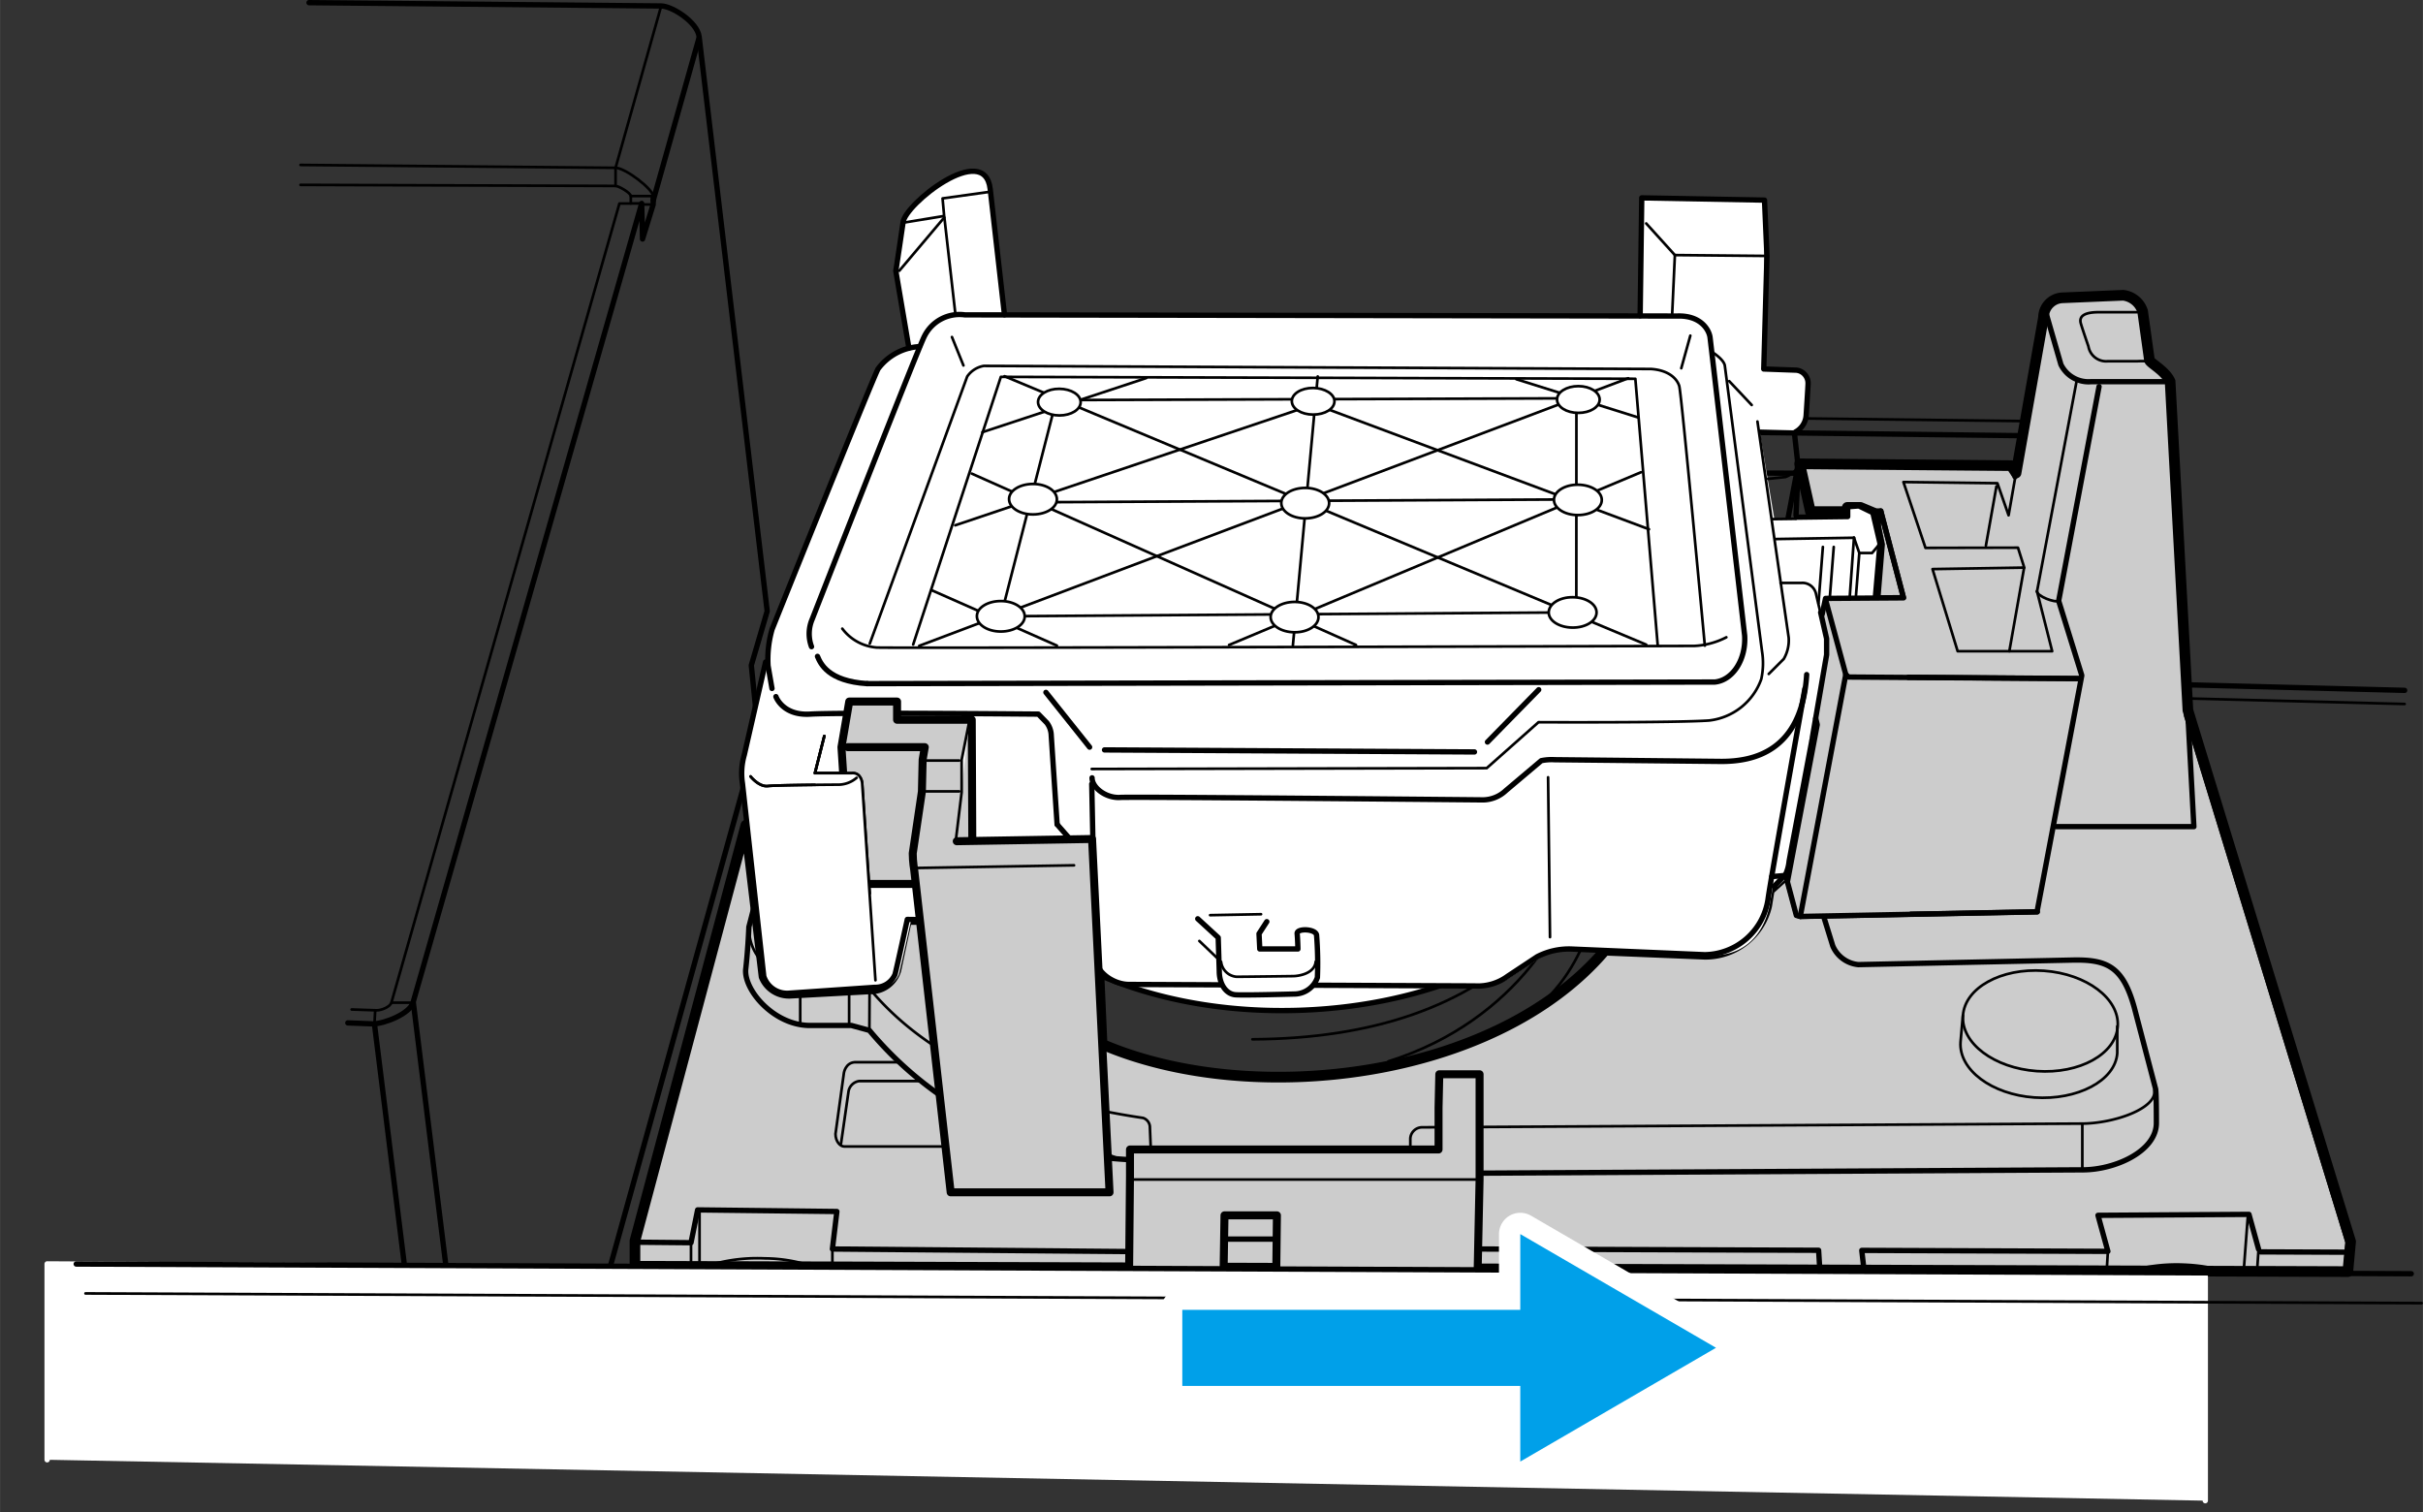 <svg id="レイヤー_1" data-name="レイヤー 1" xmlns="http://www.w3.org/2000/svg" width="80.22mm" height="50.06mm" viewBox="0 0 227.4 141.91"><rect x="0" y="0" width="227.4" height="141.91" fill="#333333" stroke="none"/><defs><style>.cls-1,.cls-12,.cls-13,.cls-6{fill:#ccc;}.cls-1,.cls-10,.cls-12,.cls-2,.cls-3,.cls-4,.cls-5,.cls-6,.cls-7,.cls-8{stroke:#000;}.cls-1,.cls-10,.cls-12,.cls-14,.cls-2,.cls-3,.cls-4,.cls-5,.cls-6,.cls-7,.cls-9{stroke-linecap:round;stroke-linejoin:round;}.cls-2,.cls-3,.cls-7,.cls-8{fill:none;}.cls-10,.cls-2,.cls-9{stroke-width:0.5px;}.cls-12,.cls-3,.cls-4,.cls-8{stroke-width:0.25px;}.cls-10,.cls-11,.cls-14,.cls-4,.cls-5,.cls-9{fill:#fff;}.cls-5{stroke-width:0.5px;}.cls-6,.cls-7{stroke-width:0.75px;}.cls-8{stroke-miterlimit:10;}.cls-14,.cls-9{stroke:#fff;}.cls-14{stroke-width:4px;}.cls-15{fill:#00a0e9;}</style></defs><path class="cls-1" d="M70,77.45l-10.41,39,0,2.39,160.76.5.26-2.82L205.34,66.66,203.67,35.8c-.45-1-1.86-1.71-1.94-2l-.64-4.58a2.19,2.19,0,0,0-1.82-1.51l-5.71.24a1.85,1.85,0,0,0-1.77,1.82l-2.58,14.62-.46-.69-19.84-.17,1,4.48,3.53,0-.07-.39,1.24,0,1.17.49.62,3L176,56l-4.75.2-.33,1.48.49,2.13,0,1.76-3.84,20.57-1.52,1.38L165.81,85a5.91,5.91,0,0,1-5.8,4.56l-9.37-.38C140.3,101.37,117.35,104,103.43,98l-.87-19.46-11.31.24,0-11.27h-7V65.8H79.56L79,70.08l.16,2.43H80a1,1,0,0,1,.9.91l.64,9.5H86l.32,3.38-1.23,0-1,4.71a2.46,2.46,0,0,1-2.45,1.8l-7.53.41a2.53,2.53,0,0,1-2.41-1.58Z"/><path class="cls-2" d="M167.33,51.69l-81.87-1c-4.47-.14-6.1,1.43-7.7,7.36L70.28,87c-.09,2.26-.3,4-.3,4-.14,2,2.75,5.29,6.1,5.24l3.82,0,1.69.46a33.83,33.83,0,0,0,25.77,12.17h0c.46,0,1.25.3,1.22,1l-.18,5.1a1.23,1.23,0,0,0,1.35,1.32H131.6a1.11,1.11,0,0,0,1.14-1.16l0-4a1,1,0,0,1,1.08-1l61.65-.34c3.06,0,6.91-1.76,6.91-4.39,0-.69,0-3-.08-3.23l-2-7.64c-1.06-3.8-2.54-4.48-5.7-4.43l-20.2.43a2.92,2.92,0,0,1-2.39-1.75L171.15,86"/><line class="cls-3" x1="195.43" y1="105.47" x2="195.43" y2="109.86"/><line class="cls-3" x1="75.1" y1="92.41" x2="75.1" y2="96.14"/><line class="cls-3" x1="79.69" y1="92.38" x2="79.69" y2="96.14"/><line class="cls-3" x1="81.61" y1="92.8" x2="81.59" y2="96.77"/><ellipse class="cls-3" cx="191.48" cy="95.81" rx="4.72" ry="7.28" transform="translate(82.46 280.09) rotate(-85.97)"/><path class="cls-3" d="M184.22,95.3,184,97.79c-.18,2.6,2.92,4.93,6.93,5.21s7.6-1.56,7.78-4.16V96.32"/><path class="cls-4" d="M92.56,53.53v1.78c0,1.88-2.42,3.41-5.33,3.37S82,57.1,82,55.21l0-1.8c0-1.89,2.4-3.39,5.3-3.35S92.58,51.64,92.56,53.53Z"/><path class="cls-3" d="M92.56,53.53c0,1.88-2.39,3.38-5.3,3.35S82,55.29,82,53.41"/><path class="cls-3" d="M70.3,87.18c0,3.14,3.17,5.16,6.08,5.19h3.31l1.92.42c5.56,6.69,14.53,10.48,25.67,12.13h0a.93.93,0,0,1,.64.91l.2,4.9a1.23,1.23,0,0,0,1.35,1.32h21.76a1.11,1.11,0,0,0,1.13-1.16l0-4a1.11,1.11,0,0,1,1.12-1.09h0l61.88-.35c3,0,7.07-1.4,6.84-3.14"/><path class="cls-5" d="M119.67,80.06A2.23,2.23,0,0,1,118,81s-4.25.11-5.1,0a1.49,1.49,0,0,1-1.16-1l-8.14-.09a3.19,3.19,0,0,1-2.9-2.6,24.29,24.29,0,0,1-6.64-4l-2.89-.07h0l-1.13,0a18.81,18.81,0,0,0,1.25,1.43A18.1,18.1,0,0,0,92.77,76c5.48,4.71,14,7.44,24,7.14,1.37,0,2.76-.15,4.13-.31a46.8,46.8,0,0,0,10.93-2.61Z"/><polyline class="cls-6" points="138.29 137.91 134.72 137.91 134.72 133.68 119.61 133.71 119.84 114.06 114.92 114.06 114.6 133.81 105.83 133.74 106.05 110.39 106.05 107.88 135.01 107.88 135.01 107.75 135.01 103.96 135.08 100.82 138.86 100.82 138.86 110.7 138.29 137.69"/><line class="cls-3" x1="106.25" y1="110.7" x2="138.56" y2="110.7"/><path class="cls-3" d="M104.15,108.4a4.2,4.2,0,0,0,1.55.43"/><path class="cls-3" d="M201.4,33.9a7.69,7.69,0,0,0-.78,0h-2.78A1.69,1.69,0,0,1,196,32.5s-.55-1.59-.71-2.14c-.21-.74.44-1.06,1.67-1.06h3.64"/><path class="cls-2" d="M193,77.58H205.9l-2.21-41.3a3.33,3.33,0,0,0-.72-1.42L201.9,34l-.25-.16"/><path class="cls-2" d="M191.94,29.08l1.48,5.13a2.88,2.88,0,0,0,2.85,1.61h7.28"/><polyline class="cls-2" points="168.95 43.69 169.82 47.78 169.88 47.96 176.51 47.96 178.64 56.09 171.33 56.15 169.6 64.17 170.55 68 167.75 82.74"/><line class="cls-3" x1="175.37" y1="49.82" x2="174.4" y2="55.91"/><path class="cls-2" d="M164.17,67.87l4.61-24.35,20,.22.33,1,0-.24,2.67-15.1a1.72,1.72,0,0,1,1.71-1.5c.66-.14,5.58-.2,5.58-.2a1.86,1.86,0,0,1,1.28.43,2.54,2.54,0,0,1,.59,1,8.39,8.39,0,0,1,.32,1.39l.32,3.26"/><line class="cls-2" x1="171.37" y1="56.39" x2="173.23" y2="63.28"/><polyline class="cls-2" points="168.95 85.99 173.23 63.28 173.5 63.52 195.06 63.68"/><line class="cls-3" x1="191.18" y1="55.5" x2="194.88" y2="35.84"/><path class="cls-7" d="M220.29,119.4s.22-2.77.2-2.84L205.34,67.15"/><line class="cls-3" x1="114.75" y1="125.95" x2="119.39" y2="125.95"/><line class="cls-2" x1="212.15" y1="117.49" x2="220.35" y2="117.52"/><polyline class="cls-2" points="138.86 117.22 170.68 117.34 170.82 119.63 174.99 119.63 174.73 117.35 197.68 117.44"/><line class="cls-2" x1="168.43" y1="44.41" x2="152.87" y2="44.36"/><path class="cls-3" d="M88.65,107.6H79.23c-.38,0-.82-.47-.82-1.18l.79-5.73s.14-.93,1-1h4.26"/><path class="cls-2" d="M151,64.41a19,19,0,0,1,4.7,12.22c0,13.5-15.73,24.44-35.14,24.44A47.46,47.46,0,0,1,103.43,98"/><path class="cls-3" d="M150.13,77.79c.57,2.92.14,11-5.14,16.12"/><path class="cls-3" d="M148.13,81.5c-.5,4.28-5.56,14.26-17.83,18.11"/><path class="cls-3" d="M117.54,97.54c11.34-.07,20-3.06,26.31-9.2"/><path class="cls-3" d="M151.8,72.78a18.16,18.16,0,0,1,2.89,8.29"/><polyline class="cls-2" points="168.23 56.53 169.57 56.53 170.97 49.69 176.18 49.7 176.51 47.96"/><polyline class="cls-2" points="164.94 67.97 167.62 53.55 168.24 56.39 169.88 47.96"/><line class="cls-3" x1="162.12" y1="71.47" x2="169.55" y2="71.33"/><line class="cls-3" x1="167.51" y1="71.75" x2="165.52" y2="82.32"/><polyline class="cls-3" points="191.18 55.5 192.6 61.12 183.73 61.12 181.37 53.41 189.98 53.27 189.39 51.4 180.71 51.42 178.64 45.24 187.46 45.35 188.51 48.36 188.51 48.36 189.18 44.53"/><path class="cls-3" d="M193.24,56.39c-.39.21-2.06-.44-2.06-.89"/><path class="cls-2" d="M197,36.28l-3.79,20.11,2.17,7-4.2,22.18L169,86l-.36-.1-1-3.75-2.36.2c-.78.11-1.08-.44-1.18-1.11l-2.56-12c-.05-.36,0-1.15.63-1.22h2.82"/><line class="cls-3" x1="186.38" y1="51.21" x2="187.37" y2="45.64"/><line class="cls-3" x1="188.58" y1="61.12" x2="189.96" y2="53.31"/><line class="cls-3" x1="211.97" y1="117.23" x2="211.82" y2="119.43"/><polyline class="cls-2" points="197.83 117.44 196.9 114.06 211.07 113.97 211.97 117.23"/><line class="cls-3" x1="197.71" y1="119.4" x2="197.83" y2="117.44"/><line class="cls-3" x1="64.85" y1="116.77" x2="64.85" y2="118.75"/><polyline class="cls-2" points="59.59 116.58 64.85 116.63 65.47 113.55 78.54 113.7 78.12 117.22 105.92 117.46"/><line class="cls-3" x1="78.12" y1="118.9" x2="78.12" y2="117.22"/><line class="cls-3" x1="114.75" y1="129.18" x2="119.39" y2="129.18"/><path class="cls-8" d="M64.44,119.55a15.72,15.72,0,0,1,7.35-1.45,14.16,14.16,0,0,1,9.82,4.05"/><path class="cls-3" d="M198.31,119.83a15.92,15.92,0,0,1,6.64-1.14,16.56,16.56,0,0,1,4.43.77"/><line class="cls-3" x1="65.65" y1="113.57" x2="65.65" y2="118.9"/><line class="cls-3" x1="210.97" y1="114.06" x2="210.59" y2="119.11"/><path class="cls-2" d="M29,.25,62.05.56c1,0,3.39,1.51,3.56,2.87L72,57.36l-1.49,5.08.65,6.44L56.51,121.61"/><path class="cls-2" d="M61.3,18.43v.76l-1,3.24-.08-3.34-21.46,75c-.31,1.06-2.71,2-3.77,2L32.64,96"/><path class="cls-3" d="M28.2,15.48l29.57.27c.9,0,3.53,2,3.53,2.68"/><path class="cls-3" d="M33,94.74l2.36.08c.43,0,1.23-.31,1.37-.72l21.4-75H59.2V18.4c0-.28-1.09-.93-1.43-.95l-29.57-.1"/><line class="cls-3" x1="38.79" y1="94.1" x2="36.75" y2="94.1"/><line class="cls-2" x1="41.96" y1="119.71" x2="38.79" y2="94.1"/><line class="cls-3" x1="35.14" y1="96.1" x2="35.21" y2="94.81"/><line class="cls-2" x1="38.26" y1="121.22" x2="35.14" y2="96.1"/><line class="cls-2" x1="65.58" y1="3.64" x2="61.3" y2="18.83"/><line class="cls-2" x1="205.26" y1="64.27" x2="225.68" y2="64.79"/><line class="cls-3" x1="205.26" y1="65.55" x2="225.68" y2="66.07"/><line class="cls-2" x1="152.87" y1="40.44" x2="189.83" y2="40.89"/><line class="cls-3" x1="152.87" y1="39.07" x2="189.83" y2="39.52"/><path class="cls-3" d="M78.93,107.32l.7-4.86a1.18,1.18,0,0,1,1-1h5.71"/><line class="cls-3" x1="59.2" y1="19.09" x2="60.25" y2="19.09"/><polyline class="cls-3" points="57.77 17.45 57.77 15.75 62.05 0.56"/><line class="cls-3" x1="59.2" y1="18.4" x2="61.3" y2="18.4"/><line class="cls-3" x1="61.3" y1="19.19" x2="60.36" y2="19.19"/><polyline class="cls-2" points="88.12 47.17 83.16 47.08 83.85 43.66 83.82 43.52 79.04 43.52 59.55 116.51 59.59 118.9"/><path class="cls-2" d="M85,71.15a20.3,20.3,0,0,1,4-7.24"/><polyline class="cls-9" points="4.42 137 4.42 118.62 206.97 119.79 206.97 140.84"/><line class="cls-10" x1="7.15" y1="118.63" x2="226.3" y2="119.54"/><line class="cls-3" x1="8.02" y1="121.39" x2="227.27" y2="122.3"/><path class="cls-5" d="M121.76,91.67c-11.53.36-21.68-3.53-26.89-9.53A18.81,18.81,0,0,1,88.61,74c.83,12.28,15.27,21.38,33.25,20.82,15.42-.48,27.8-7.89,31.06-17.74l-2.81-.16C146.71,85,135.37,91.25,121.76,91.67Z"/><path class="cls-5" d="M142.88,76.49l-.26.22c-5.34,4.47-12.75,7.45-20.85,8.4-1.31.15-2.64.25-3.94.29C106.65,85.75,97.16,82,92.77,76a18.1,18.1,0,0,1-1.49-1.41A18.81,18.81,0,0,1,90,73.13l-1.46,0H88.3c.1.31.2.61.31.9a18.81,18.81,0,0,0,6.26,8.15c5.5,4.25,13.66,6.68,23,6.39,1.37,0,2.76-.14,4.13-.31,8.54-1,16.37-4.17,22.07-8.93a30.43,30.43,0,0,0,2.72-2.57Z"/><path class="cls-11" d="M171.86,60l-1-4.27a1.3,1.3,0,0,0-1.4-1h-1.93L165.12,40.3l3.43.09c.47-.16,1-1.39,1-1.39l.18-2.43s0-1.68-1.05-1.76c0,0-3-.13-3.11-.18s.08-15.77.07-15.85l-11.52-.21-.15,11.11-59.6-.1L92.91,18c-.28-4.76-6.86.54-7.75,2-.74,1.24-.9,4.74-1.09,5.39l1.36,7.26c-.4.1-2.59,1.11-2.88,1.73-3.33,7-7.82,19-7.82,19-.55,1.64-2.15,5.29-2.15,5.29l-.66,3.46-2,8.32a8.67,8.67,0,0,0-.28,2.84l2,18.31a2.81,2.81,0,0,0,2.82,1.61l8-.55a2,2,0,0,0,1.9-1.22c.22-.83,1.16-5.14,1.16-5.14l15.7.2,1.88,2,.07,0,0,1.13c-.1,1.6,1.66,2.8,3.15,2.82l32.48.13a4.67,4.67,0,0,0,3-.9l2.78-1.84a6.53,6.53,0,0,1,3.3-.72l12.46.54c4.58.19,5.65-3.7,5.82-5.2a9.28,9.28,0,0,0,.2-1.28l.48,0L168,82.09a11.29,11.29,0,0,1,.2-1.62l3.57-18.94S171.81,60.68,171.86,60Z"/><path class="cls-11" d="M175.8,65.34l.06-.41a1.77,1.77,0,0,0-.2-.92s0,0,0,0h0l-.19-1.51,1-11.45-.67-2.88-1.31-.64-1.05.08v1l-7.14.08.89,6.17h1.93a1.3,1.3,0,0,1,1.39,1l1,4.27c0,.67,0,1.51,0,1.51l-1.36,7.95,2.19.37.39,3.46h2.53l.85-6.83-.27-1.11Z"/><path class="cls-3" d="M171.43,62.31h1.72l.43,1.35h1.52a.62.62,0,0,1,.56.35,1.77,1.77,0,0,1,.2.92l-.06.41"/><path class="cls-3" d="M170.09,69.46l2.19.37.39,3.46h2.53l.85-6.83s-.34-1.4-.39-1.66-.56-.35-.56-.35l-2,.08-.24-.74h-1.56"/><line class="cls-3" x1="174" y1="50.47" x2="173.15" y2="62.31"/><line class="cls-3" x1="166.67" y1="50.59" x2="174" y2="50.47"/><polyline class="cls-3" points="174 50.47 174.5 51.9 175.7 51.9 176.44 51.01"/><line class="cls-3" x1="172.81" y1="63.82" x2="172.28" y2="69.83"/><polyline class="cls-3" points="172.67 73.29 173.41 66.46 176.05 66.46"/><line class="cls-3" x1="173.41" y1="66.46" x2="173.12" y2="64.89"/><line class="cls-3" x1="174.5" y1="51.9" x2="173.58" y2="63.66"/><path class="cls-3" d="M171.57,59.52s.53.1.57.43l.42,2.24"/><line class="cls-3" x1="172.1" y1="51.33" x2="171.43" y2="59.98"/><line class="cls-3" x1="171.08" y1="51.33" x2="170.67" y2="56.62"/><path class="cls-3" d="M79.05,59a4.46,4.46,0,0,0,3.22,1.77c1.44.08,76.75-.15,76.75-.15a7.31,7.31,0,0,0,3-.81"/><path class="cls-3" d="M81.63,60.4l9.14-25.06a2.37,2.37,0,0,1,1.56-1c.42,0,62.62.29,62.62.29,1.66.11,2.44.91,2.65,1.6S160,60.59,160,60.59"/><line class="cls-3" x1="89.34" y1="31.63" x2="90.42" y2="34.3"/><line class="cls-3" x1="157.79" y1="34.56" x2="158.64" y2="31.5"/><polyline class="cls-3" points="85.7 60.49 93.93 35.37 153.48 35.55 155.58 60.57"/><polygon class="cls-3" points="93.93 57.84 99.13 37.55 147.95 37.38 147.94 57.47 93.93 57.84"/><line class="cls-3" x1="86.27" y1="60.61" x2="152.81" y2="35.5"/><line class="cls-3" x1="94.27" y1="35.31" x2="154.5" y2="60.5"/><line class="cls-3" x1="92.2" y1="40.56" x2="107.58" y2="35.48"/><line class="cls-3" x1="123.64" y1="38.04" x2="154.76" y2="49.67"/><line class="cls-3" x1="123" y1="38.06" x2="89.65" y2="49.3"/><line class="cls-3" x1="91.2" y1="44.45" x2="127.26" y2="60.53"/><line class="cls-3" x1="96.53" y1="47.14" x2="147.77" y2="46.87"/><line class="cls-3" x1="154.01" y1="44.32" x2="115.35" y2="60.53"/><line class="cls-3" x1="87.43" y1="55.39" x2="99.19" y2="60.59"/><line class="cls-3" x1="121.34" y1="60.57" x2="123.67" y2="35.33"/><line class="cls-3" x1="142.31" y1="35.59" x2="153.75" y2="39.18"/><path class="cls-2" d="M153.93,29.63l.15-11.06,11.52.21.23,5.24-.3,10.61,3.07.11A1.23,1.23,0,0,1,169.69,36c0,.25-.18,3-.18,3a1.92,1.92,0,0,1-1,1.54"/><line class="cls-3" x1="162.29" y1="35.77" x2="164.4" y2="38.01"/><path class="cls-3" d="M164.94,39.56l2.93,20.28a3.47,3.47,0,0,1-.46,2L166,63.25"/><path class="cls-3" d="M170.09,69.27l1.34-7.78s0-.84,0-1.51l-1-4.27a1.3,1.3,0,0,0-1.39-1h-1.93"/><line class="cls-3" x1="168.54" y1="48.69" x2="166.34" y2="48.72"/><path class="cls-2" d="M166.52,83.17l1.06-1.11a3.8,3.8,0,0,0,.33-1.24L170,69.75l.05-.29,2.19.37.39,3.46h2.53l.85-6.83s-.14-.56-.25-1v-.09l.06-.41a1.77,1.77,0,0,0-.2-.92.53.53,0,0,0-.27-.28l0-.08L176.44,51l-.67-2.88-1.31-.64-1.05.08v.92l-.08,0-4.72.06-.05-.18.13-3s0-.67,0-2.19l-.26-2.35"/><path class="cls-2" d="M86.28,32.53a5.19,5.19,0,0,0-3.88,2.1c-.56,1.06-9.94,24.43-9.94,24.43a10.24,10.24,0,0,0-.38,3.42l.37,2.13"/><path class="cls-3" d="M165.94,44.94l1.62-.17a2.26,2.26,0,0,0,.93-.62"/><path class="cls-3" d="M160.63,33s1.18.72,1.25,1.34l3.49,26.79a7,7,0,0,1-.07,2.6,5.89,5.89,0,0,1-4.91,3.89c-3.1.22-16,.16-16,.16l-4.86,4.31-37.07.08"/><path class="cls-2" d="M76.16,60.69a3.46,3.46,0,0,1,.06-2.57s10-25.6,10.54-26.57a3.67,3.67,0,0,1,3.79-2l66.85.11c2.23-.08,3,1.31,3.09,2s3.25,28,3.25,28c.13,2.25-1.12,4.18-2.8,4.35l-79.55.15"/><path class="cls-2" d="M76.72,61.6c.29.69,1,2.33,4.67,2.56"/><line class="cls-3" x1="100.79" y1="85.67" x2="100.63" y2="78.99"/><path class="cls-2" d="M71.85,62.13l-2,8.72a6.21,6.21,0,0,0-.17,2.68l2,18.1a2.3,2.3,0,0,0,2.41,1.58l8-.55A2,2,0,0,0,84,91.44c.21-.83,1.15-5.15,1.15-5.15l15.71.21"/><path class="cls-3" d="M81.61,83.85l-.7-10.39s-.1-1-1-.9l-3.43,0,.88-3.48"/><path class="cls-2" d="M72.82,65.38s.63,1.81,3.23,1.64,21.4,0,21.4,0l.79.81a2.07,2.07,0,0,1,.42,1.21l.55,8.32"/><line class="cls-2" x1="99.21" y1="77.37" x2="102.56" y2="81.19"/><line class="cls-3" x1="100.82" y1="86.5" x2="102.69" y2="88.47"/><path class="cls-2" d="M102.46,73.58l.33,16c-.1,1.6,1.66,2.8,3.15,2.81l32.48.14a4.72,4.72,0,0,0,3.06-.9l2.78-1.84a6.49,6.49,0,0,1,3.29-.72L160,89.6a6.1,6.1,0,0,0,5.93-5.19c.18-1.5,3.46-19.77,3.46-19.77"/><path class="cls-2" d="M102.49,73c0,.92,1.3,1.92,2.63,1.84s34.06.23,34.06.23a3.17,3.17,0,0,0,2.13-.86l3.34-2.82a4.84,4.84,0,0,1,1.26-.09l15.65.16c2.92,0,7.55-.87,8-8.15"/><line class="cls-2" x1="98.16" y1="64.98" x2="102.26" y2="70.12"/><line class="cls-2" x1="103.66" y1="70.38" x2="138.38" y2="70.57"/><line class="cls-2" x1="139.6" y1="69.64" x2="144.41" y2="64.73"/><path class="cls-10" d="M112.41,86.23l1.84,1.69.08.08.1,3.15c0,1.19.62,2.15,1.53,2.21s5.5-.07,5.5-.07a2.3,2.3,0,0,0,2.18-1.55,33.5,33.5,0,0,0-.08-4c-.13-.59-1.87-.63-1.82-.12s.07,1.44.07,1.44l-3.58,0-.07-1.43.73-1.13"/><line class="cls-3" x1="112.56" y1="88.31" x2="114.45" y2="90.12"/><path class="cls-3" d="M114.6,90.27a1.59,1.59,0,0,0,1.45,1.4c.88,0,5.31-.06,5.31-.06.4,0,2-.18,2.12-1.35"/><line class="cls-3" x1="118.35" y1="85.8" x2="113.57" y2="85.89"/><path class="cls-3" d="M70.44,72.87s.78,1,1.63.9,6.7-.13,6.7-.13A2.65,2.65,0,0,0,80.39,73"/><line class="cls-3" x1="145.29" y1="72.95" x2="145.47" y2="87.95"/><path class="cls-4" d="M124.74,47.22c0,.79-1,1.43-2.25,1.43s-2.24-.65-2.24-1.44,1-1.42,2.25-1.42S124.74,46.44,124.74,47.22Z"/><path class="cls-4" d="M150.33,46.92c0,.79-1,1.42-2.25,1.42s-2.24-.65-2.24-1.43,1-1.43,2.25-1.42S150.33,46.13,150.33,46.92Z"/><path class="cls-4" d="M99.19,46.86c0,.79-1,1.42-2.25,1.42s-2.24-.65-2.24-1.44,1-1.42,2.25-1.42S99.19,46.07,99.19,46.86Z"/><path class="cls-4" d="M123.74,57.92c0,.79-1,1.43-2.25,1.42s-2.24-.65-2.24-1.43,1-1.42,2.25-1.42S123.74,57.13,123.74,57.92Z"/><path class="cls-4" d="M149.84,57.48c0,.79-1,1.43-2.25,1.42s-2.25-.64-2.24-1.43,1-1.43,2.25-1.42S149.84,56.69,149.84,57.48Z"/><path class="cls-4" d="M96.17,57.85c0,.79-1,1.42-2.25,1.42s-2.24-.65-2.24-1.44,1-1.42,2.25-1.42S96.18,57.06,96.17,57.85Z"/><path class="cls-4" d="M101.42,37.74c0,.7-.89,1.25-2,1.25s-2-.57-2-1.26.89-1.25,2-1.24S101.42,37.05,101.42,37.74Z"/><path class="cls-4" d="M125.24,37.66c0,.7-.88,1.25-2,1.25s-2-.57-2-1.26.88-1.25,2-1.24S125.25,37,125.24,37.66Z"/><path class="cls-4" d="M150.13,37.5c0,.69-.88,1.25-2,1.25s-2-.57-2-1.26.89-1.25,2-1.25S150.13,36.81,150.13,37.5Z"/><path class="cls-2" d="M85.3,32.66l-1.23-7.25c0,.14.68-4.52.68-4.52.12-1.69,7.66-7.7,8.18-3.15l1.34,11.8"/><polyline class="cls-3" points="92.91 18 88.46 18.62 88.62 20.41 84.4 25.41"/><line class="cls-3" x1="88.63" y1="20.42" x2="89.67" y2="29.54"/><line class="cls-12" x1="88.54" y1="20.28" x2="84.83" y2="20.89"/><polyline class="cls-3" points="165.83 24.02 157.19 23.94 154.5 20.97"/><line class="cls-3" x1="157.19" y1="23.94" x2="156.94" y2="29.4"/><polygon class="cls-13" points="178.88 56.31 171.59 56.27 170.94 57.78 171.44 59.94 171.43 61.61 170.37 67.27 170.55 68.21 167.82 82.28 168.83 86.11 179.25 85.77 178.88 56.31"/><polyline class="cls-6" points="86.12 82.96 79.81 82.96 78.97 70.12 79.7 65.84 84.19 65.84 84.19 67.55 91.2 67.55 91.25 78.58"/><path class="cls-3" d="M81.61,83.85l-.7-10.39s-.1-1-1-.9l-3.43,0,.88-3.48"/><path class="cls-11" d="M82.16,92,80.91,73.46s-.1-1-1-.9l-3.43,0,1.21,19.7Z"/><path class="cls-3" d="M70.44,72.87s.78,1,1.63.9,6.7-.13,6.7-.13A2.65,2.65,0,0,0,80.39,73"/><path class="cls-3" d="M82.16,92,80.91,73.46s-.1-1-1-.9l-3.43,0,.88-3.48"/><polyline class="cls-2" points="170.41 67.43 170.55 68.01 167.75 82.76"/><polyline class="cls-2" points="176.52 47.98 178.65 56.11 171.33 56.16 171.01 57.66"/><line class="cls-2" x1="171.37" y1="56.41" x2="173.23" y2="63.3"/><polyline class="cls-2" points="168.96 86.01 173.23 63.3 173.5 63.54 195.06 63.69"/><polyline class="cls-2" points="191.21 85.58 168.96 86.01 168.59 85.91 167.59 82.16 166.28 82.27"/><path class="cls-2" d="M170.09,69.23l1.34-7.78s0-.84,0-1.51l-.56-2.46"/><line class="cls-4" x1="86.92" y1="71.38" x2="90.02" y2="71.38"/><line class="cls-4" x1="86.92" y1="74.27" x2="90.02" y2="74.27"/><polyline class="cls-4" points="90.98 67.64 90.25 71.31 90.25 74.36 89.71 78.82"/><path class="cls-6" d="M79.56,70.12h7.23l-.2,1.17-.07,3-.86,5.8c0,.79.14,1.57.14,1.57l3.42,30.24h14.91l-1.64-33.16-12.7.21"/><line class="cls-3" x1="86.02" y1="81.46" x2="100.8" y2="81.21"/><rect class="cls-14" x="110.96" y="122.93" width="34.83" height="7.14"/><polygon class="cls-14" points="142.68 115.82 161.05 126.49 142.68 137.17 142.68 115.82"/><rect class="cls-15" x="110.96" y="122.93" width="34.83" height="7.14"/><polygon class="cls-15" points="142.68 115.82 161.05 126.49 142.68 137.17 142.68 115.82"/></svg>